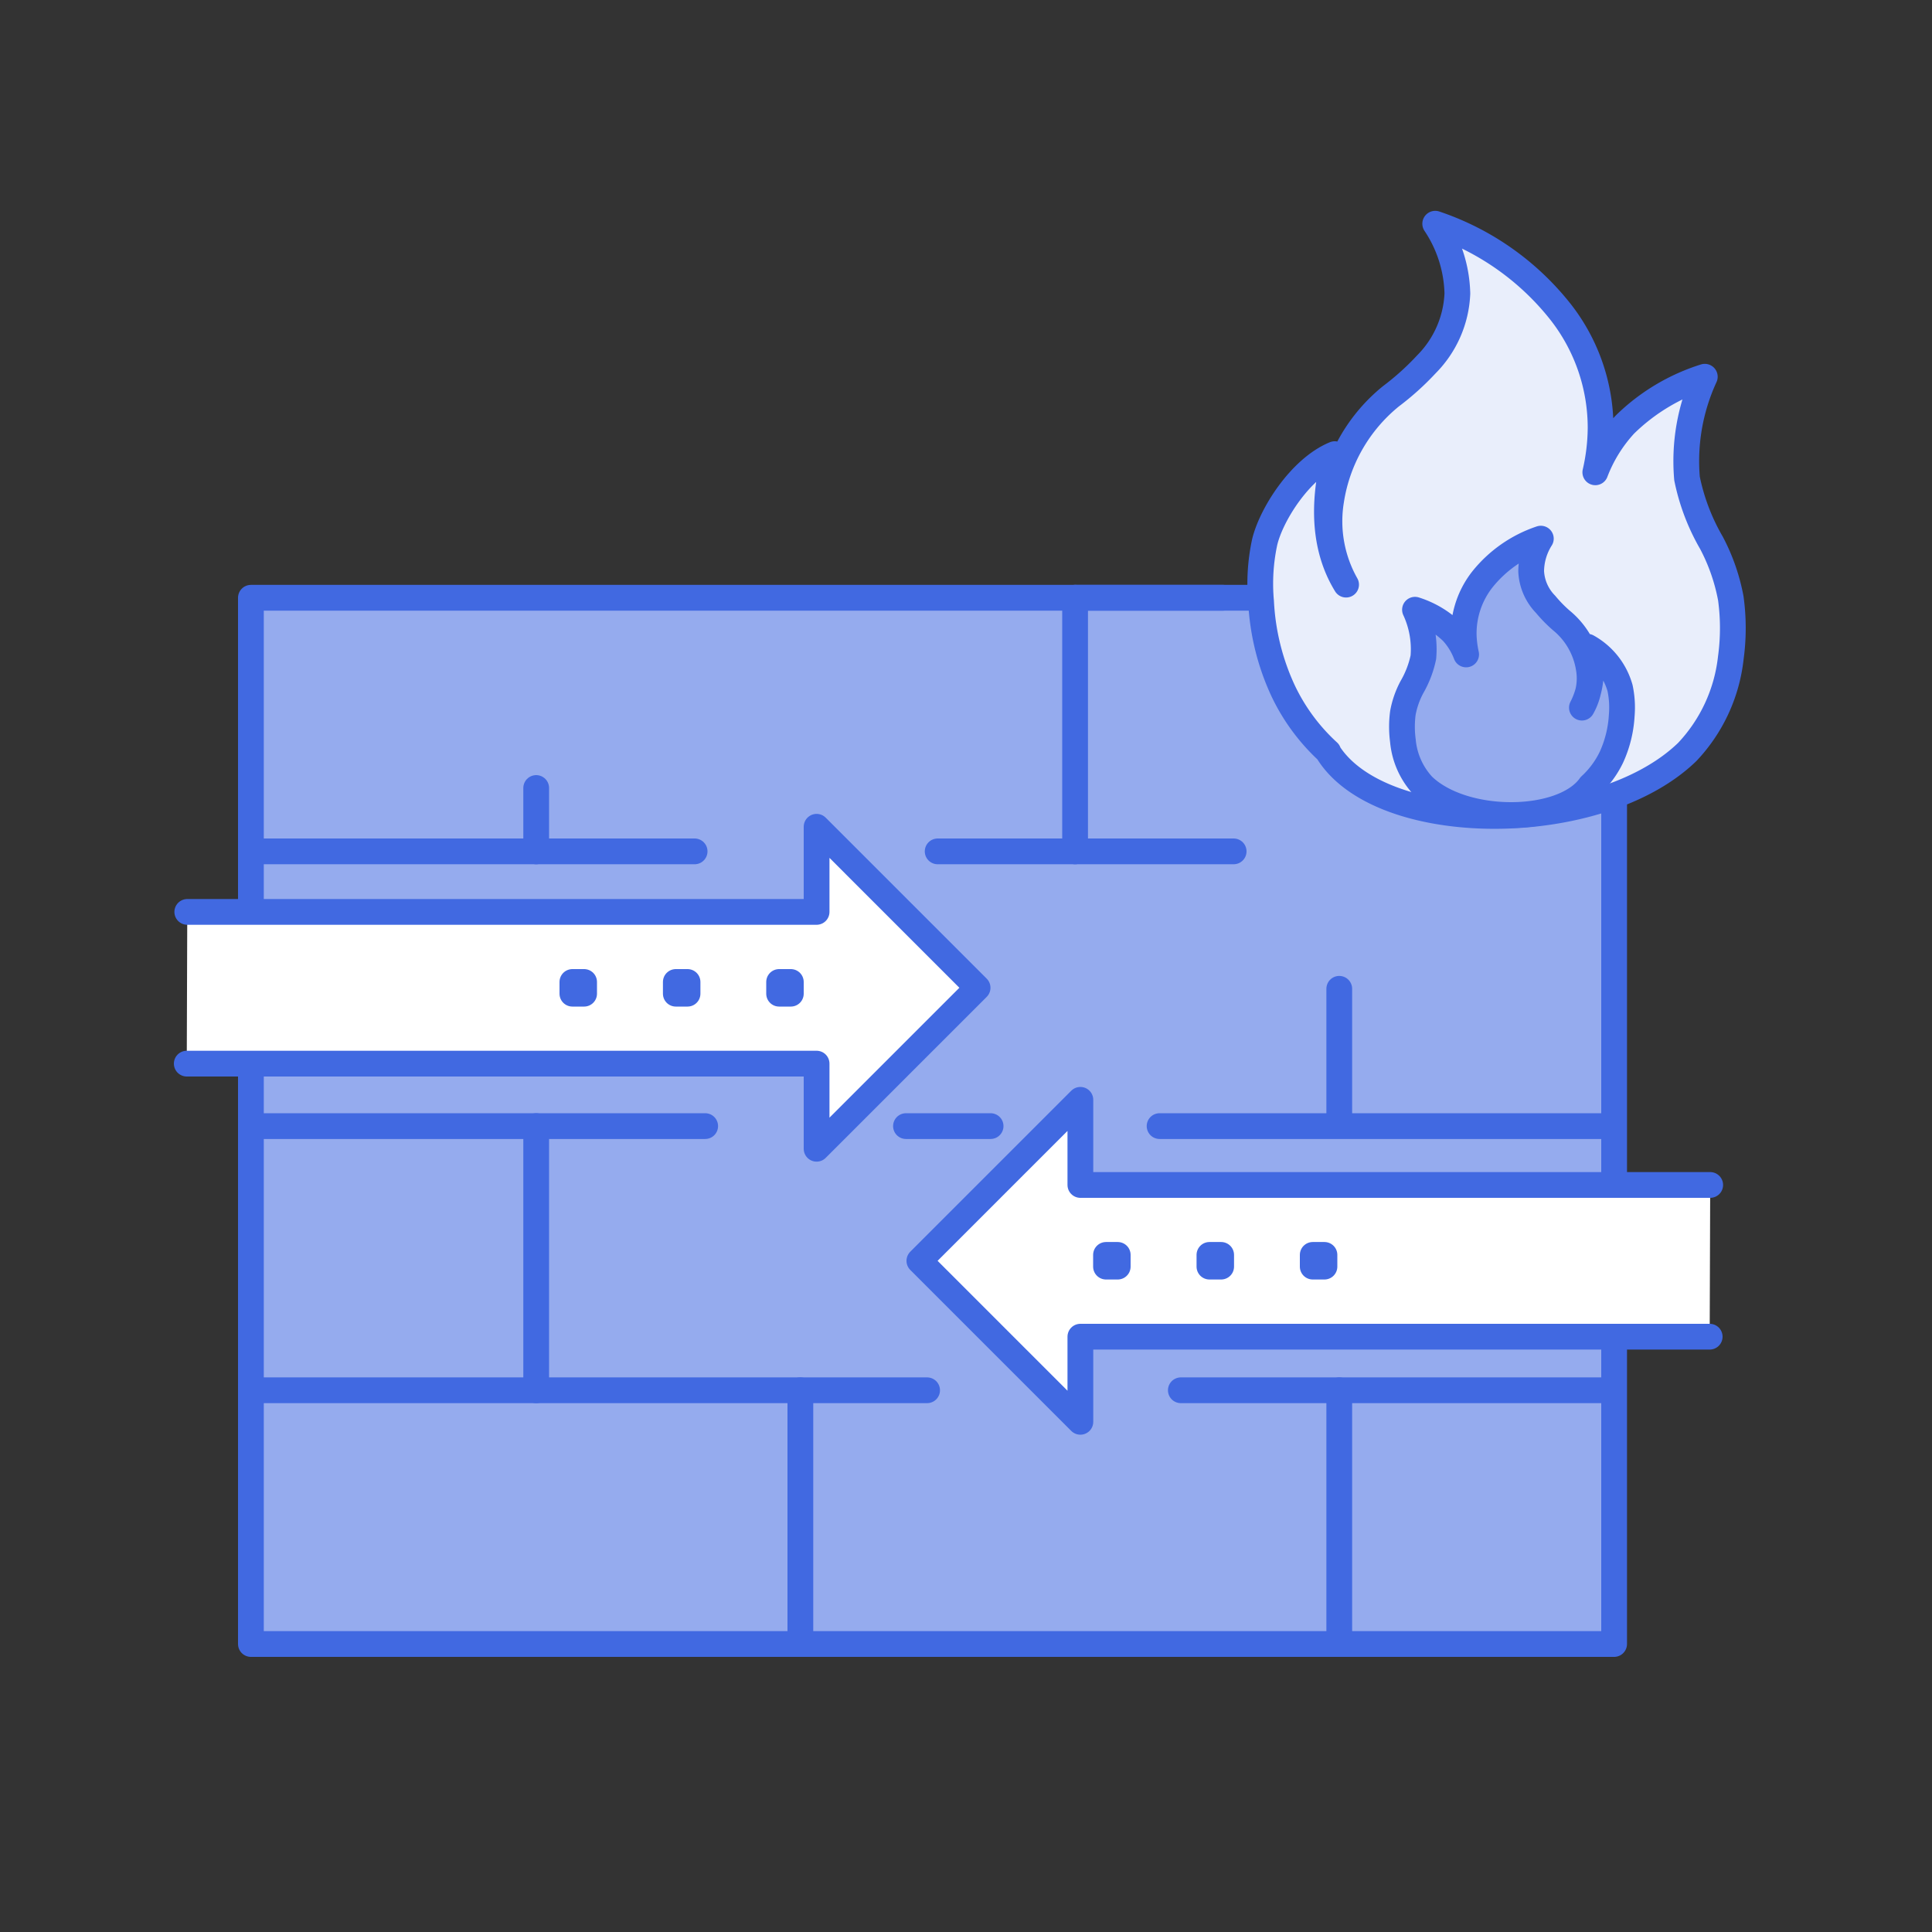 <svg xmlns="http://www.w3.org/2000/svg" viewBox="0 0 150 150"><rect x="0" y="0" width="150" height="150" fill="#333333" stroke="none"/><defs><style>.cls-1{fill:#95abee;}.cls-1,.cls-2,.cls-3,.cls-4{stroke:#4169e1;stroke-linecap:round;stroke-linejoin:round;stroke-width:2px;}.cls-2{fill:none;}.cls-3{fill:#fff;}.cls-4{fill:#e9eefb;}</style></defs><g id="Firewall-Traversal"><rect class="cls-1" x="19.48" y="46.41" width="105.84" height="81.23"/><line class="cls-2" x1="83.47" y1="46.41" x2="94.96" y2="46.41"/><line class="cls-2" x1="72.8" y1="66.1" x2="95.78" y2="66.1"/><line class="cls-2" x1="19.48" y1="66.1" x2="53.93" y2="66.1"/><line class="cls-2" x1="90.03" y1="87.43" x2="124.49" y2="87.43"/><line class="cls-2" x1="19.48" y1="87.43" x2="54.75" y2="87.43"/><line class="cls-2" x1="91.68" y1="107.94" x2="124.49" y2="107.94"/><line class="cls-2" x1="20.3" y1="107.94" x2="71.98" y2="107.94"/><line class="cls-2" x1="41.63" y1="61.18" x2="41.63" y2="66.1"/><line class="cls-2" x1="83.47" y1="46.41" x2="83.47" y2="66.1"/><line class="cls-2" x1="103.98" y1="76.77" x2="103.98" y2="86.61"/><line class="cls-2" x1="41.63" y1="87.43" x2="41.63" y2="107.94"/><line class="cls-2" x1="62.14" y1="107.94" x2="62.14" y2="127.63"/><line class="cls-2" x1="103.98" y1="107.94" x2="103.98" y2="127.63"/><polyline class="cls-3" points="132.78 92 83.88 92 83.88 85.39 71.38 97.89 83.88 110.39 83.88 103.78 132.74 103.78"/><rect class="cls-2" x="85.87" y="97.43" width="0.91" height="0.91"/><rect class="cls-2" x="93.9" y="97.43" width="0.91" height="0.91"/><rect class="cls-2" x="101.92" y="97.43" width="0.91" height="0.91"/><polyline class="cls-3" points="14.5 82.58 63.4 82.58 63.4 89.19 75.9 76.69 63.4 64.19 63.4 70.8 14.54 70.8"/><rect class="cls-2" x="60.49" y="76.24" width="0.91" height="0.91"/><rect class="cls-2" x="52.47" y="76.24" width="0.91" height="0.91"/><rect class="cls-2" x="44.44" y="76.24" width="0.91" height="0.91"/><path class="cls-4" d="M103.13,58.38a15.32,15.32,0,0,1-3.51-4.75,18.55,18.55,0,0,1-1.71-6.91,15.37,15.37,0,0,1,.27-4.59c.48-2.11,2.75-5.76,5.45-6.87-.43,1.81-1.48,6.3.88,10.13a10,10,0,0,1-1.16-6.54A12.94,12.94,0,0,1,108,30.76a20.89,20.89,0,0,0,2.75-2.48,8.28,8.28,0,0,0,2.4-5.49,10.16,10.16,0,0,0-1.72-5.42,20.85,20.85,0,0,1,9.75,6.87,14.59,14.59,0,0,1,3.09,9,15.77,15.77,0,0,1-.41,3.43,11.5,11.5,0,0,1,2.3-3.71,15.47,15.47,0,0,1,6.2-3.71,15.64,15.64,0,0,0-1.38,7.9,16.5,16.5,0,0,0,1.9,5,15.13,15.13,0,0,1,1.5,4.31,17,17,0,0,1,0,4.61A12.65,12.65,0,0,1,131,58.38c-6.82,6.61-23.76,6.64-27.9,0"/><path class="cls-1" d="M119.63,41.82A9.8,9.8,0,0,0,115.08,45a6.8,6.8,0,0,0-1.44,4.2,8,8,0,0,0,.19,1.61,5.38,5.38,0,0,0-1.07-1.74,7.32,7.32,0,0,0-2.9-1.73,7.26,7.26,0,0,1,.65,3.69,7.8,7.8,0,0,1-.89,2.32,6.86,6.86,0,0,0-.7,2,8.15,8.15,0,0,0,0,2.15A5.92,5.92,0,0,0,110.47,61c3.18,3.08,10.88,3,13,0a7.28,7.28,0,0,0,1.64-2.21,9,9,0,0,0,.8-3.23,7.33,7.33,0,0,0-.13-2.14,5.31,5.31,0,0,0-2.54-3.21,6.27,6.27,0,0,1-.42,4.73,4.6,4.6,0,0,0,.54-3,6,6,0,0,0-2.15-3.78A10.73,10.73,0,0,1,120,46.92a3.92,3.92,0,0,1-1.12-2.57A4.82,4.82,0,0,1,119.63,41.82Z"/><line class="cls-2" x1="70.34" y1="87.43" x2="76.91" y2="87.43"/></g></svg>